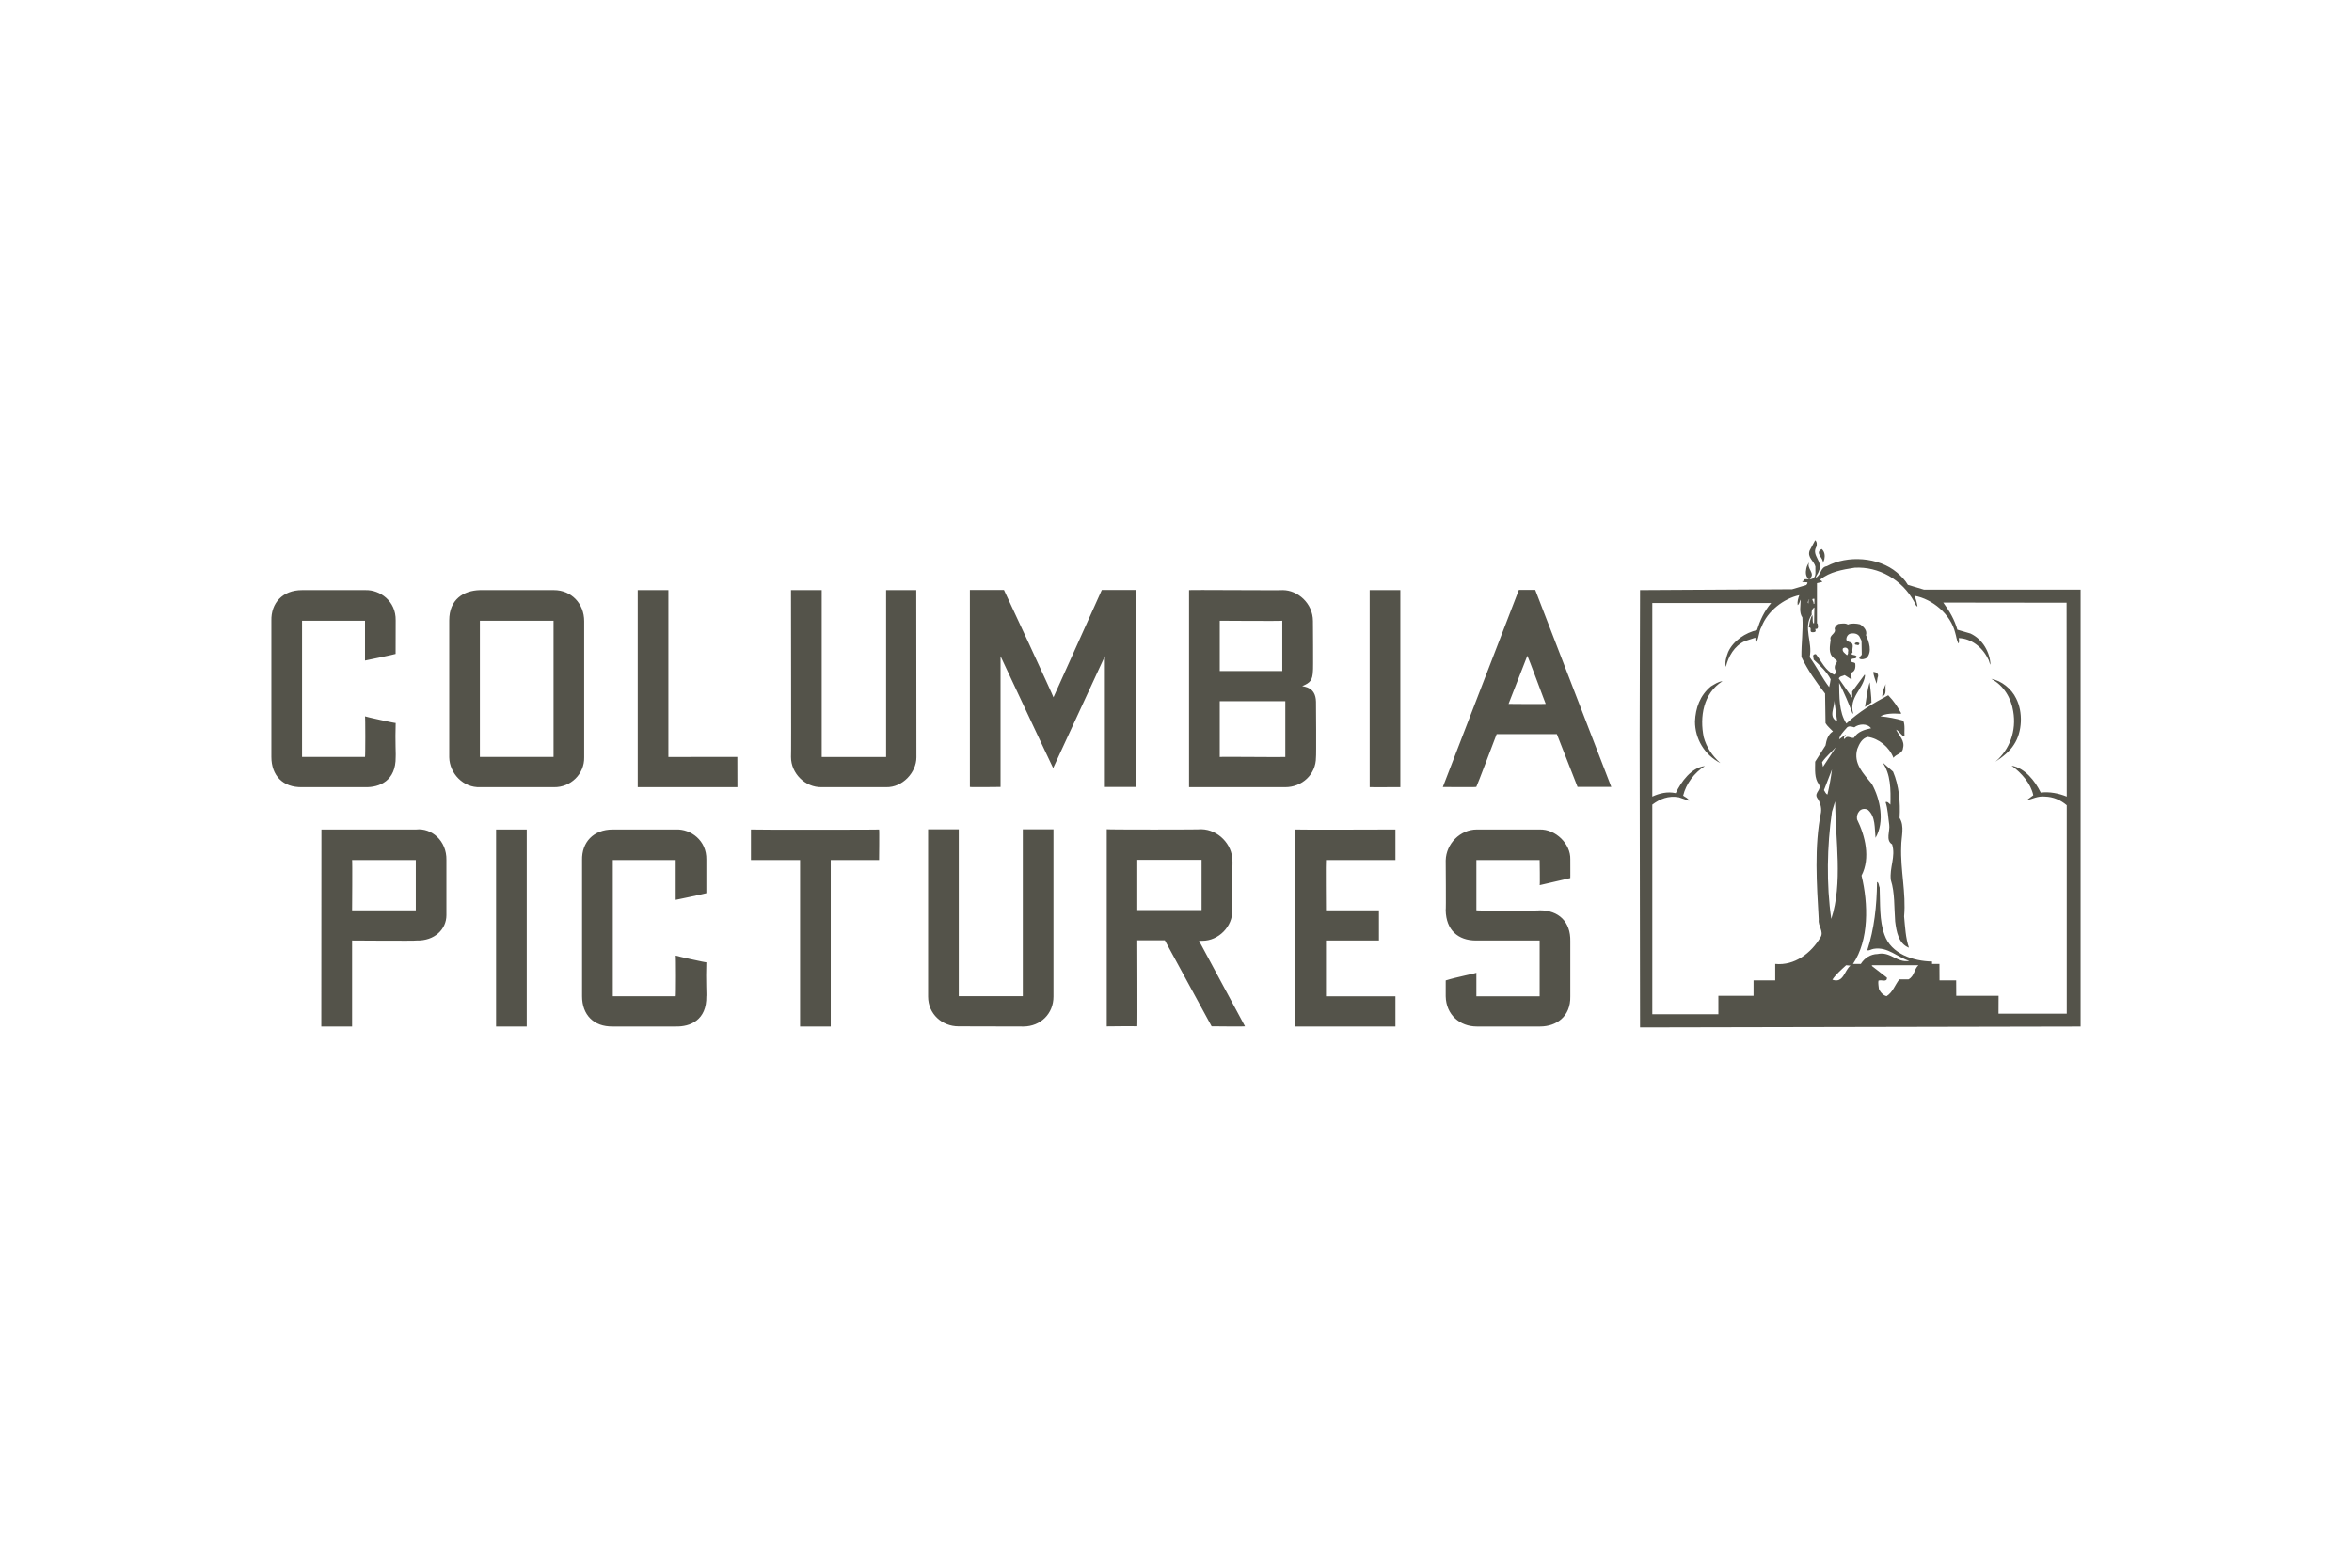 <?xml version="1.0" encoding="UTF-8"?>
<svg xmlns="http://www.w3.org/2000/svg" width="1200" height="800" viewBox="0 0 1200 800" fill="none">
  <path fill-rule="evenodd" clip-rule="evenodd" d="M926.614 279.191C924.152 283.56 930.387 286.576 927.964 291.44C927.685 292.632 926.497 293.703 926.415 294.796C929.214 293.505 928.639 289.493 932.055 288.918C942.654 283.182 958.458 284.273 967.79 292.116C969.953 293.961 972.078 296.107 973.409 298.449L981.608 300.892H1061.54V523.846L836.756 524.302L836.559 375.36L836.756 301.129L914.345 300.692L921.571 298.548C921.73 298.17 922.465 297.675 922.048 297.179L919.586 296.981V296.502C920.38 296.801 920.181 295.908 920.5 295.649C921.253 295.511 922.246 295.708 922.882 295.449C921.174 294.378 921.174 292.017 921.571 290.169C921.806 288.965 922.339 287.839 923.122 286.895C921.332 289.989 926.614 292.73 923.298 295.251C923.577 295.826 924.351 295.448 924.867 295.251C926.913 294.18 926.037 291.041 926.217 289.116C925.541 286.298 921.928 284.451 923.298 280.918L926.098 275.695C927.012 276.352 927.169 278.1 926.615 279.191M930.784 285.386L930.087 287.369C930.505 284.71 925.62 282.188 929.434 280.163C931 281.554 931.16 283.56 930.784 285.386ZM976.565 307.005C977.121 307.799 977.439 309.448 978.312 309.448C977.996 307.484 977.537 305.777 976.745 304.008C985.896 305.656 995.228 313.361 997.571 322.989C998.128 324.753 998.285 326.781 999.159 328.37C999.695 327.852 999.518 326.382 999.318 325.629C1005.65 325.747 1011.41 330.274 1014.25 336.112C1014.9 336.985 1014.9 338.275 1015.56 339.249C1015.28 332.815 1011.57 326.203 1005.32 323.285L998.643 321.34C997.294 316.376 994.652 311.831 991.457 307.484L1054.39 307.563L1054.47 406.512C1050.44 404.864 1045.58 403.891 1041.21 404.487C1038.27 398.45 1033.07 391.939 1026.32 390.728C1031.44 394.461 1036.11 399.802 1037.4 405.836L1033.9 408.457C1036.8 407.783 1039.74 406.115 1043.31 406.513C1047.6 406.612 1051.34 408.26 1054.47 410.919V517.277H1019.65L1019.69 508.161H998.088L998.047 500.279H989.55L989.511 491.901H985.739V490.673C976.209 490.493 964.852 486.841 961.457 476.993C958.818 469.707 959.334 461.249 959.015 452.951C958.539 452.078 958.618 450.23 957.665 450.091C957.547 462.4 956.236 474.054 952.702 484.894C953.654 485.292 954.826 484.317 956.037 484.181C963.126 483.028 967.989 488.47 974.123 490.355C967.791 491.485 964.495 485.371 957.944 486.841C954.448 486.9 951.273 488.864 949.406 491.901H945.397C953.654 479.73 953.257 461.149 949.763 446.815C954.447 437.783 951.63 426.486 947.461 418.108C947.242 416.558 947.62 415.149 948.493 414.116C949.586 412.609 951.748 412.469 953.079 413.322C956.989 416.818 956.375 422.495 956.91 427.557C961.696 419.297 959.332 407.883 955.046 400.079C950.836 394.819 945.397 389.678 947.62 382.151C948.611 379.632 949.964 376.812 952.921 376.057C958.539 376.812 963.998 381.278 966.043 386.737C967.412 384.773 970.709 384.675 970.928 381.795C971.999 377.981 968.863 375.439 967.412 372.364C969.179 373.138 970.094 375.581 971.701 375.839C971.484 373.237 972.079 370.18 971.086 367.759C967.27 366.666 963.363 365.921 959.413 365.534C962.032 364.007 965.926 364.007 969.698 364.244L970.014 364.007C968.188 360.75 966.202 357.652 963.385 354.795C955.959 358.745 948.494 363.173 942.022 369.227C938.168 363.39 938.447 355.212 938.33 348.501C940.91 353.463 943.132 358.804 945.197 364.165L945.475 364.007C943.252 355.865 950.537 351.775 951.531 344.986C951.451 344.806 951.632 344.411 951.333 344.293L945.001 352.869V356.064L938.17 346.277C938.567 344.987 940.155 345.085 941.15 344.51L944.643 346.733C944.921 345.679 944.246 344.609 944.127 343.417C946.468 342.842 946.826 340.797 946.547 338.573C945.874 337.581 944.006 338.473 944.525 336.627C945.197 335.553 947.066 336.627 947.243 335.08C946.945 333.787 943.372 334.759 945.197 332.874C944.642 330.989 946.468 328.369 943.671 327.653C942.995 327.434 942.26 327.077 942.023 326.501C941.903 324.913 942.995 323.366 944.524 323.285C946.35 322.988 948.337 323.583 948.99 325.409L949.766 326.997L949.883 334.006C949.685 334.758 948.258 335.255 948.734 336.111C949.587 336.725 951.334 336.409 952.424 335.733C955.324 332.538 953.576 327.394 952.029 324.16C952.781 321.816 950.956 319.811 948.99 318.599C947.164 318.143 944.524 317.923 942.796 318.698C941.505 317.825 939.462 318.242 937.992 318.401C937.039 318.836 936.127 319.81 936.046 320.863C937.039 323.461 933.127 323.878 934 326.58C933.664 329.538 932.651 333.508 935.551 335.733C936.046 336.527 937.694 336.905 937.119 337.975C936.046 339.167 935.669 341.074 936.663 342.325C936.919 342.663 937.039 342.94 936.919 343.238L935.828 344.291C931.38 342.325 929.335 337.58 926.616 334.006C926.039 333.508 925.464 334.006 925.047 334.482L925.346 336.627C928.641 339.665 932.056 342.841 934 346.653C933.843 347.982 933.544 349.253 933.248 350.643C929.834 346.177 926.916 340.419 923.301 335.336C924.949 327.852 919.788 320.268 924.353 313.637C924.155 312.188 924.353 310.818 925.705 309.945L925.544 318.003H925.048C924.631 316.752 925.048 315.106 924.631 313.833C923.58 315.602 923.203 317.923 922.885 320.149C924.75 320.087 922.885 322.51 924.513 322.611C925.267 322.689 926.796 322.689 926.221 321.339V320.864C927.292 321.242 927.688 320.268 927.491 319.473C927.491 318.916 927.491 318.323 927.015 318.003V297.595L929.636 296.981C929.714 296.225 928.562 296.423 928.802 295.649C933.546 291.857 939.92 290.666 946.253 289.713C958.381 288.998 970.41 295.709 976.565 307.005ZM917.997 303.709C917.441 305.297 916.887 307.005 917.164 308.791C918.118 308.177 918.118 306.847 918.714 305.954C918.714 308.873 917.761 312.486 919.586 315.106C920.003 321.817 918.991 328.369 919.09 335.255C922.247 341.886 926.496 347.904 931.161 353.938L931.378 369.027C932.292 370.615 933.88 371.847 935.17 373.236C932.65 374.786 931.854 377.605 931.378 380.425L926.098 388.702C926.098 392.792 925.62 397.063 927.964 400.199C929.71 403.097 925.462 404.349 927.09 407.127C928.558 409.233 929.435 411.853 929.076 414.571C925.54 431.945 926.912 451.181 927.924 469.289C927.486 472.505 930.704 475.463 928.797 478.343C924.073 486.343 915.674 492.874 905.727 491.9V500.278H894.67V508.16H876.723V517.572H843.012V410.62C846.881 407.683 851.349 405.915 856.532 406.867L861.772 408.656C861.474 407.386 859.827 406.867 858.755 406.034C860.223 400 864.392 394.361 869.832 390.945C863.043 391.621 857.721 398.928 854.963 404.765C850.754 403.791 846.565 404.864 843.011 406.513V307.7H903.664C900.091 311.889 897.985 316.554 896.417 321.538C890.639 322.868 884.366 326.86 881.705 332.736C880.832 335.08 879.879 337.976 880.553 340.32C881.804 334.998 884.842 329.598 890.202 327.175L895.584 325.409L895.72 328.267C897.508 326.003 897.191 322.391 898.757 319.81C901.798 311.83 909.957 305.477 917.997 303.709ZM925.264 308.098C925.621 306.906 923.457 305.359 925.702 305.577V308.098H925.264ZM922.704 307.918C921.928 307.483 922.704 306.549 922.881 305.955L923.456 305.777C922.803 305.656 922.603 307.005 922.704 307.918ZM948.731 328.268C948.611 328.626 948.492 329.122 947.995 329.243C947.46 328.905 946.169 329.322 946.348 328.268C947.162 327.553 947.937 327.753 948.731 328.268ZM942.855 332.736C942.993 333.412 942.794 333.886 942.375 334.382C941.502 333.509 939.637 332.538 940.252 330.889C941.663 329.796 943.488 330.989 942.855 332.736ZM957.943 345.858C957.744 346.951 957.664 347.904 957.467 348.896C956.791 347.149 955.957 344.805 955.718 342.941C957.467 342.842 958.816 344.011 957.943 345.858ZM1028.62 356.361C1032.23 363.291 1031.84 373.515 1027.55 379.968C1025.33 383.561 1021.57 386.44 1018.1 388.701C1025.33 382.487 1028.9 373.037 1027.15 362.933C1026.1 356.222 1022.31 349.769 1015.95 346.433C1021.11 347.308 1026.32 351.516 1028.62 356.361ZM878.808 347.628C868.998 353.839 867.134 365.811 869.257 376.217C870.627 381.22 873.467 385.587 877.734 389.398C869.635 385.209 864.79 377.028 864.79 368.176C865.088 361.286 867.292 354.93 872.932 350.248C874.796 349.194 876.621 347.825 878.808 347.628ZM954.825 358.507L951.53 360.75C952.305 356.559 952.583 352.193 953.952 348.203C954.25 351.617 954.825 355.212 954.825 358.507ZM960.285 355.429C960.405 353.065 961.278 350.941 962.113 349.054C961.576 351.138 962.986 354.457 960.285 355.429ZM937.334 368.176C932.53 365.731 936.263 360.947 935.826 357.274L937.334 368.176ZM954.628 371.647C951.332 372.363 947.816 373.298 945.872 376.532C944.125 376.91 942.376 374.886 941.148 377.09C940.629 377.09 940.829 376.532 940.829 376.217L941.663 375.203L941.502 374.983L938.328 377.287C938.646 375.242 940.452 373.417 942.021 371.647C943.012 370.18 944.7 370.774 946.07 371.174C948.453 369.326 952.701 369.027 954.628 371.647ZM929.632 388.981C931.577 386.081 934.516 383.72 936.699 381.276L930.087 391.322L929.632 388.981ZM965.846 393.767C968.864 400.855 969.658 409.33 969.179 417.412C971.86 421.7 970.012 426.96 970.012 431.945C969.536 443.997 972.555 455.57 971.483 467.66C972 473.101 972.237 478.659 973.945 483.623C968.545 481.479 967.573 475.343 966.916 470.182C966.361 463.054 966.798 455.569 964.733 449.135C963.9 442.824 967.314 437.165 965.367 430.871C961.915 428.807 964.376 424.023 963.9 420.925C963.323 417.015 963.224 412.944 962.032 409.329C963.126 408.952 963.7 409.906 964.495 410.619C964.695 402.917 964.695 395.017 960.406 388.98L965.846 393.767ZM932.372 405.441C931.458 405.143 931.16 403.991 930.583 403.196L934.674 392.693C934.119 397.062 933.325 401.25 932.372 405.441ZM934.316 468.911C931.775 451.399 932.133 431.527 934.674 414.195L936.263 408.952C936.46 428.429 940.252 450.905 934.316 468.911ZM944.125 492.775C941.027 495.1 940.551 502.007 934.874 499.943C936.661 497.241 939.461 494.819 941.9 492.577L944.125 492.775ZM978.788 492.576C976.565 494.482 976.844 498.096 973.745 499.764H969.06C966.798 502.582 965.725 506.396 962.549 508.34C960.76 507.963 959.332 506.275 958.617 504.647C958.538 503.297 958.14 502.007 958.38 500.458C959.709 499.703 962.904 501.551 962.707 498.892L955.044 492.953L955.083 492.576H978.788ZM714.459 401.706C714.302 401.706 698.536 401.728 698.815 401.706V301.129H714.459M186.436 301.129C193.84 300.931 202.06 306.689 201.882 316.555C201.882 316.555 201.882 333.669 201.843 333.709C201.682 333.886 186.436 337.084 186.236 337.084V316.753H154.114V386.28H186.235C186.435 386.28 186.435 365.554 186.235 365.554C186.435 365.753 201.881 369.169 201.881 368.949C201.563 378.161 202.059 386.28 201.881 386.28C202.059 398.451 193.661 401.906 186.235 401.706H154.114C144.305 401.906 138.468 395.73 138.468 386.28V316.753C138.231 307.76 144.147 301.129 154.114 301.129H186.436ZM669.869 316.972C669.869 316.752 670.066 342.425 669.869 342.425C669.649 347.149 668.519 348.42 664.388 350.129C665.56 350.525 671.237 350.564 671.416 358.069C671.456 358.387 671.614 386.479 671.416 386.479C671.416 395.295 664.189 401.706 655.771 401.706H606.654V301.129C606.654 300.931 654.442 301.326 654.442 301.129C662.044 301.129 669.868 307.799 669.868 316.972H669.869ZM654.225 316.753V342.425H622.32V316.753C622.142 316.753 654.304 316.992 654.225 316.753ZM655.771 357.809V386.301C655.771 386.478 622.695 386.081 622.319 386.301V357.809H655.771ZM822.084 401.567H804.871L794.311 374.627H763.599C763.539 374.726 753.411 401.567 753.214 401.567C753.411 401.824 736.14 401.567 736.14 401.626L774.934 301.009H783.273L822.084 401.567ZM788.632 359.201C788.632 359.381 769.811 359.201 769.671 359.201L779.262 334.621C779.461 334.621 788.632 359.381 788.632 359.201ZM512.231 301.069C512.428 301.268 537.701 355.845 537.483 355.845L562.142 301.069H579.415V401.587H563.71V334.861L537.325 391.959C537.207 391.939 510.483 334.861 510.483 334.861V401.587C510.723 401.587 494.918 401.807 494.839 401.587V301.069H512.232H512.231ZM341.014 386.301L376.194 386.261L376.234 401.705H325.368V301.129H341.014V386.301ZM419.237 386.301H452.094V301.129H467.482L467.56 386.479C467.56 394.184 460.492 401.906 452.093 401.706H419.236C410.816 401.906 403.572 394.658 403.572 386.302C403.77 386.082 403.512 301.129 403.572 301.129H419.236V386.301H419.237ZM298.052 316.972V386.478C298.251 395.017 291.046 401.866 282.646 401.705H245.044C236.27 402.083 229.36 394.6 229.201 386.478V316.554C229.201 305.872 236.466 301.367 244.844 301.128H282.645C291.421 301.129 298.052 307.958 298.052 316.972ZM282.427 316.753V386.28H244.844V316.753H282.427ZM711.958 438.872H676.521C676.341 438.872 676.521 464.545 676.521 464.545H703.539V479.949H676.521V508.419H711.958V523.826H660.856V423.288C661.074 423.465 711.958 423.288 711.958 423.288V438.872ZM785.536 423.288C793.755 423.049 801.419 430.733 801.18 438.475C801.18 438.673 801.219 448.263 801.18 448.085L785.536 451.698C785.755 451.936 785.536 438.872 785.536 438.872H753.254V464.545C753.471 464.762 785.932 464.762 785.755 464.545C795.145 464.545 801.42 470.321 801.18 480.366V508.42C801.42 518.883 793.915 523.827 785.755 523.827H753.471C744.836 523.827 737.807 517.851 737.609 508.42V500.321C742.969 498.611 753.253 496.648 753.253 496.39V508.42H785.535V479.95H753.095C743.883 479.95 737.806 474.591 737.609 464.546C737.807 464.546 737.609 439.091 737.609 439.091C737.807 430.534 745.033 423.289 753.471 423.289L785.536 423.288ZM448.501 423.288C448.681 423.207 448.501 438.853 448.501 438.873H423.845V523.827H408.199V438.873H383.141V423.288C383.322 423.465 448.68 423.426 448.5 423.288H448.501ZM489.162 508.34H521.842V423.206H537.486V508.537C537.525 517.354 530.835 523.745 522.256 523.826L489.003 523.745C480.763 523.745 473.517 517.532 473.517 508.537V423.206H489.161L489.162 508.34ZM268.748 523.827H253.105V423.288H268.748V523.827ZM212.344 423.288C220.145 422.395 227.968 429.027 227.769 438.873V467.008C227.769 474.214 221.734 480.189 212.522 479.95C212.762 480.189 179.645 479.95 179.645 479.95V523.827H163.941L164 423.288H212.344ZM212.145 438.872V464.545H179.646C179.646 464.762 179.844 438.872 179.646 438.872H212.145ZM344.944 423.288C352.371 423.009 360.591 428.807 360.39 438.673V455.789C360.193 455.967 344.944 459.204 344.747 459.204V438.873H312.663V508.399H344.747C344.944 508.399 344.944 487.651 344.747 487.651C344.944 487.852 360.39 491.285 360.39 491.066C360.072 500.319 360.59 508.398 360.39 508.398C360.59 520.589 352.17 524.003 344.747 523.826H312.663C302.856 524.003 296.979 517.789 296.979 508.398V438.872C296.78 429.899 302.656 423.287 312.663 423.287L344.944 423.288ZM613.047 423.167C621.504 423.367 628.731 430.891 628.731 439.011C629.149 439.23 628.115 451.282 628.731 464.424C628.969 472.782 621.703 480.089 613.482 480.089H611.736L635.202 523.727C635.202 523.925 618.167 523.727 618.167 523.727L594.305 479.85H580.248C580.248 479.85 580.406 523.925 580.248 523.727C579.969 523.626 564.584 523.727 564.664 523.767V423.167C564.763 423.367 612.849 423.367 613.047 423.167ZM613.047 438.793V464.424H580.25V438.793H613.047Z" fill="#54534A"></path>
</svg>
